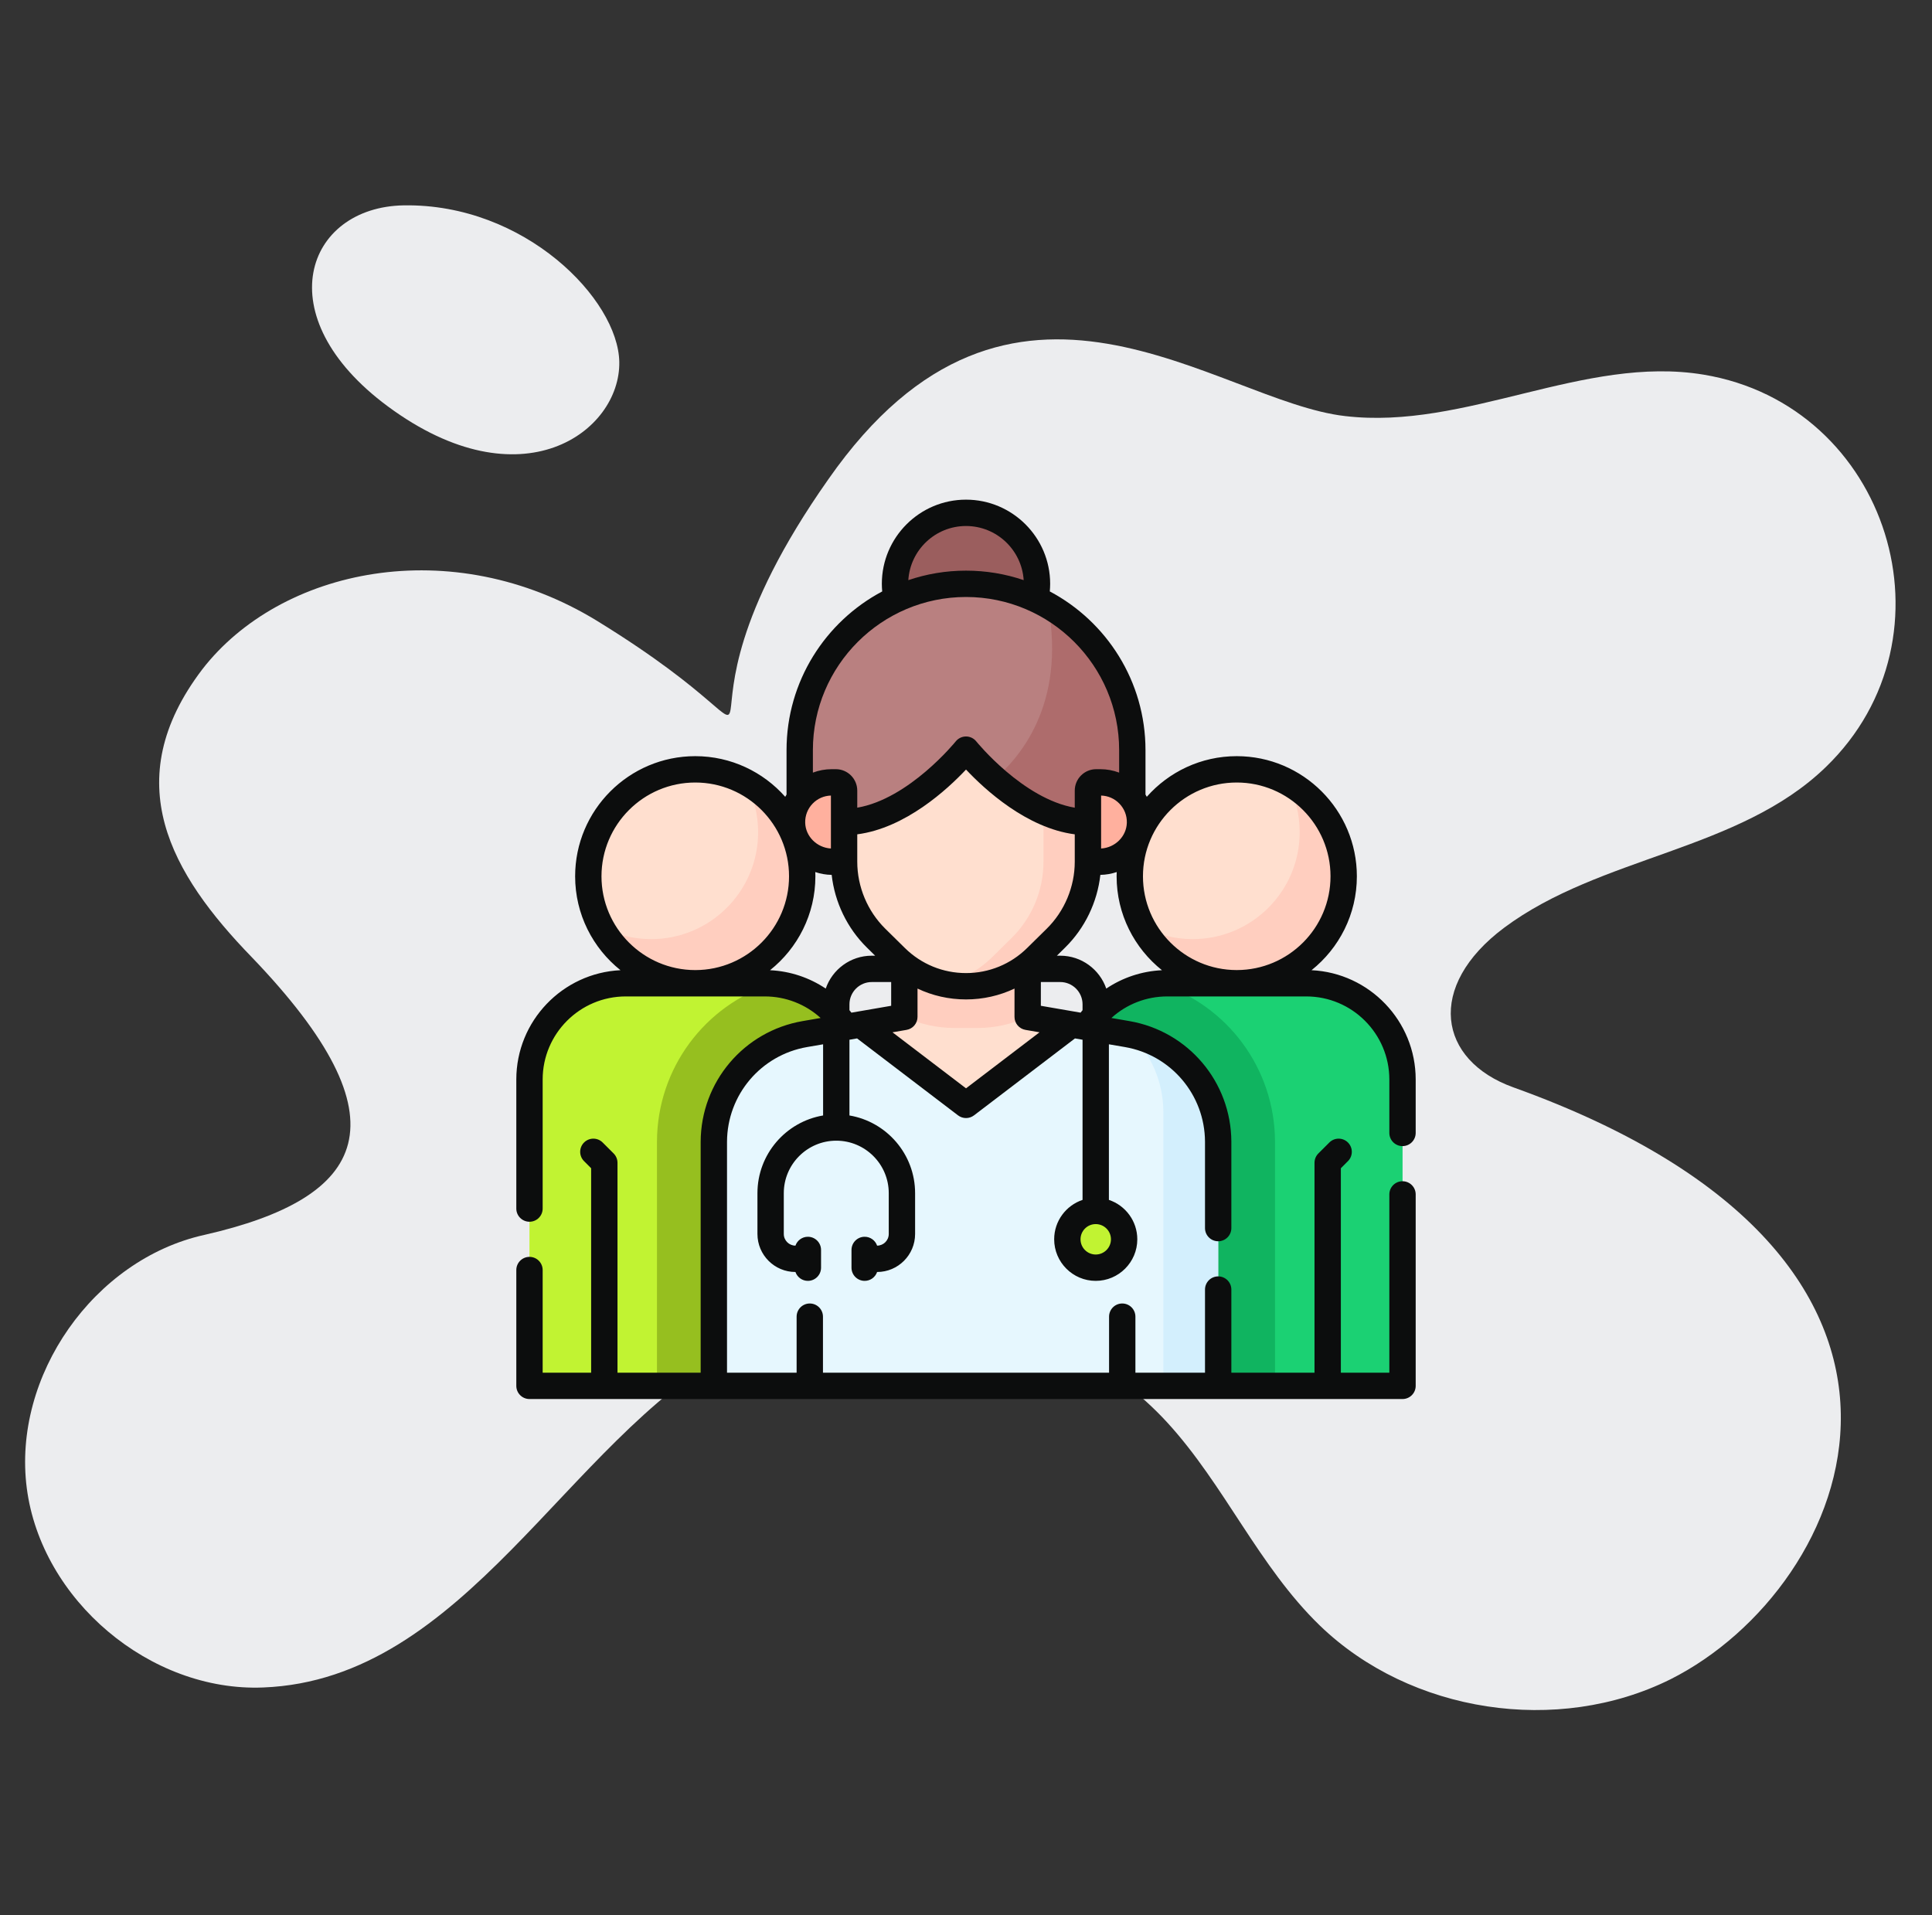 <?xml version="1.0" encoding="UTF-8"?> <svg xmlns="http://www.w3.org/2000/svg" width="116" height="115" viewBox="0 0 116 115" fill="none"><rect x="0" y="0" width="116" height="115" fill="#333333" stroke="none"/><path d="M100.308 100.822C93.524 104.203 84.688 102.854 79.252 97.606C75.581 94.059 73.527 89.163 70.084 85.409C63.632 78.377 52.244 76.51 43.884 81.094C33.986 86.54 27.94 100.849 15.797 101.319C9.014 101.589 2.48 96.071 1.608 89.35C0.737 82.609 5.633 75.618 12.271 74.145C22.04 71.921 24.57 67.314 15.113 57.467C10.275 52.481 7.031 46.91 12.146 40.188C16.818 34.15 27.084 31.911 35.857 37.283C50.382 46.217 38.063 45.352 49.734 28.779C60.736 13.005 73.055 24.113 80.767 24.982C87.986 25.833 95.101 21.311 102.278 22.493C113.393 24.33 117.746 38.21 109.621 46.058C104.415 51.099 96.097 51.389 90.309 55.704C85.608 59.218 86.325 63.657 90.869 65.288C119.755 75.658 111.25 95.317 100.308 100.822Z" fill="#ECEDEF"></path><path d="M24.242 12.33C18.363 12.427 15.96 18.988 23.292 24.404C31.305 30.323 37.254 25.917 37.183 21.733C37.12 17.974 31.509 12.211 24.242 12.33Z" fill="#ECEDEF"></path><g clip-path="url(#clip0_1292_377)"><path d="M64.305 64.815V83.208H84.212V64.815C84.212 61.623 81.624 59.035 78.432 59.035H70.084C66.892 59.035 64.305 61.623 64.305 64.815Z" fill="#1BD173"></path><path d="M76.553 68.526C76.533 64.141 73.684 60.354 69.607 59.055C66.639 59.297 64.305 61.782 64.305 64.813V83.207H76.554L76.553 68.526Z" fill="#10B460"></path><path d="M74.258 59.035C77.804 59.035 80.679 56.16 80.679 52.613C80.679 49.066 77.804 46.191 74.258 46.191C70.711 46.191 67.836 49.066 67.836 52.613C67.836 56.16 70.711 59.035 74.258 59.035Z" fill="#FFDFCF"></path><path d="M77.281 46.945C77.761 47.845 78.035 48.873 78.035 49.965C78.035 53.511 75.159 56.386 71.613 56.386C70.521 56.386 69.494 56.113 68.594 55.633C69.674 57.657 71.807 59.035 74.262 59.035C77.808 59.035 80.683 56.16 80.683 52.613C80.683 50.158 79.305 48.026 77.281 46.945Z" fill="#FFCEBF"></path><path d="M51.696 64.815V83.208H31.789V64.815C31.789 61.623 34.377 59.035 37.569 59.035H45.917C49.109 59.035 51.696 61.623 51.696 64.815Z" fill="#C1F332"></path><path d="M39.446 68.526C39.466 64.141 42.315 60.354 46.392 59.055C49.361 59.297 51.695 61.782 51.695 64.813V83.207H39.445L39.446 68.526Z" fill="#96BF1F"></path><path d="M41.742 59.035C45.289 59.035 48.164 56.16 48.164 52.613C48.164 49.066 45.289 46.191 41.742 46.191C38.195 46.191 35.32 49.066 35.32 52.613C35.32 56.16 38.195 59.035 41.742 59.035Z" fill="#FFDFCF"></path><path d="M36.078 55.633C36.978 56.113 38.006 56.386 39.097 56.386C42.644 56.386 45.519 53.511 45.519 49.965C45.519 48.873 45.246 47.846 44.765 46.945C46.79 48.026 48.168 50.158 48.168 52.613C48.168 56.16 45.293 59.035 41.746 59.035C39.291 59.035 37.159 57.657 36.078 55.633Z" fill="#FFCEBF"></path><path d="M57.996 39.312C60.35 39.312 62.258 37.404 62.258 35.051C62.258 32.697 60.35 30.789 57.996 30.789C55.642 30.789 53.734 32.697 53.734 35.051C53.734 37.404 55.642 39.312 57.996 39.312Z" fill="#9B5E5E"></path><path d="M73.141 68.541C73.126 65.351 70.825 62.628 67.678 62.085L64.337 61.508L58 66.337L51.664 61.508L48.322 62.085C45.176 62.628 42.875 65.351 42.86 68.541L42.859 83.207H73.141L73.141 68.541Z" fill="#E6F7FE"></path><path d="M73.141 68.54C73.127 65.435 70.947 62.774 67.93 62.133C69.117 63.325 69.841 64.964 69.85 66.749H69.85V83.206H73.142V68.54H73.141Z" fill="#D3EFFD"></path><path d="M61.704 61.054V57.926H54.298L54.297 61.054L51.664 61.508L58.001 66.337L64.337 61.508L61.704 61.054Z" fill="#FFDFCF"></path><path d="M54.297 61.052C55.227 61.49 56.25 61.721 57.307 61.721H58.693C59.75 61.721 60.772 61.49 61.703 61.052V55.539H54.297V61.052Z" fill="#FFCEBF"></path><path d="M50.68 45.172V51.739C50.68 53.464 51.372 55.116 52.601 56.326L53.779 57.486C54.904 58.594 56.42 59.215 58 59.215C59.58 59.215 61.096 58.594 62.222 57.486L63.4 56.326C64.629 55.116 65.321 53.464 65.321 51.739V45.172C65.321 41.129 62.043 37.852 58 37.852C53.957 37.852 50.68 41.129 50.68 45.172Z" fill="#FFDFCF"></path><path d="M57.997 37.852C57.541 37.852 57.096 37.893 56.664 37.973C60.071 38.599 62.652 41.584 62.652 45.172V51.739C62.652 53.464 61.96 55.116 60.731 56.326L59.553 57.486C58.75 58.277 57.747 58.818 56.664 59.064C57.098 59.163 57.544 59.215 57.997 59.215C59.576 59.215 61.093 58.594 62.218 57.486L63.396 56.326C64.625 55.116 65.317 53.464 65.317 51.739V45.172C65.317 41.129 62.04 37.852 57.997 37.852Z" fill="#FFCEBF"></path><path d="M58 35.051C52.486 35.051 48.016 39.521 48.016 45.035V47.952H50.68V49.355C54.526 49.355 58.001 45.008 58.001 45.008C58.001 45.008 61.475 49.355 65.322 49.355V47.952H67.986V45.035C67.986 39.521 63.516 35.051 58.001 35.051" fill="#B98080"></path><path d="M62.927 36.352C64.031 42.398 61.1 45.59 59.727 46.771C61.103 47.976 63.152 49.356 65.319 49.356V47.953H67.983V45.036C67.983 41.315 65.947 38.069 62.927 36.352Z" fill="#AE6C6C"></path><path d="M49.937 51.737C48.599 51.737 47.519 50.635 47.556 49.288C47.591 47.99 48.689 46.973 49.987 46.973H50.188C50.461 46.973 50.682 47.194 50.682 47.466V51.737H49.937V51.737Z" fill="#FFB09E"></path><path d="M66.065 51.737C67.403 51.737 68.483 50.635 68.446 49.288C68.411 47.99 67.313 46.973 66.015 46.973H65.814C65.541 46.973 65.32 47.194 65.32 47.466V51.737H66.065V51.737Z" fill="#FFB09E"></path><path d="M65.791 76.112C66.732 76.112 67.495 75.349 67.495 74.408C67.495 73.466 66.732 72.703 65.791 72.703C64.849 72.703 64.086 73.466 64.086 74.408C64.086 75.349 64.849 76.112 65.791 76.112Z" fill="#C1F332"></path><path d="M84.209 68.814C84.646 68.814 85 68.459 85 68.022V64.815C85 61.298 82.222 58.418 78.746 58.252C80.403 56.93 81.468 54.895 81.468 52.614C81.468 48.637 78.233 45.401 74.255 45.401C72.108 45.401 70.177 46.346 68.855 47.841C68.83 47.795 68.804 47.75 68.777 47.706V45.038C68.777 40.911 66.445 37.32 63.031 35.51C63.044 35.358 63.053 35.206 63.053 35.053C63.053 32.267 60.786 30 58 30C55.214 30 52.947 32.267 52.947 35.053C52.947 35.206 52.956 35.359 52.969 35.511C49.556 37.321 47.225 40.912 47.225 45.037V47.706C47.198 47.751 47.171 47.796 47.146 47.842C45.824 46.347 43.893 45.401 41.745 45.401C37.767 45.401 34.532 48.637 34.532 52.614C34.532 54.895 35.597 56.93 37.255 58.252C33.778 58.418 31 61.298 31 64.815V72.564C31 73.001 31.354 73.355 31.791 73.355C32.228 73.355 32.582 73.001 32.582 72.564V64.815C32.582 62.064 34.82 59.827 37.571 59.827H41.736C41.739 59.827 41.742 59.827 41.745 59.827C41.747 59.827 41.75 59.827 41.753 59.827H45.919C47.177 59.827 48.364 60.296 49.271 61.121L48.188 61.308C44.66 61.917 42.087 64.959 42.069 68.544V82.418H37.075V69.815C37.075 69.606 36.992 69.404 36.844 69.256L36.185 68.598C35.876 68.289 35.376 68.289 35.067 68.598C34.758 68.907 34.758 69.407 35.067 69.716L35.493 70.143V82.418H32.582V76.255C32.582 75.819 32.228 75.464 31.791 75.464C31.354 75.464 31 75.819 31 76.255V83.209C31 83.646 31.354 84 31.791 84H84.209C84.646 84 85 83.646 85 83.209V71.714C85 71.277 84.646 70.923 84.209 70.923C83.772 70.923 83.418 71.277 83.418 71.714V82.418H80.507V70.143L80.933 69.716C81.242 69.407 81.242 68.907 80.933 68.598C80.624 68.289 80.124 68.289 79.815 68.598L79.156 69.256C79.008 69.404 78.925 69.606 78.925 69.816V82.418H73.932V77.427C73.932 76.99 73.578 76.636 73.141 76.636C72.704 76.636 72.35 76.99 72.35 77.427V82.418H68.172V79.054C68.172 78.617 67.818 78.263 67.381 78.263C66.944 78.263 66.59 78.617 66.59 79.054V82.418H49.412V79.054C49.412 78.617 49.057 78.263 48.621 78.263C48.184 78.263 47.83 78.617 47.83 79.054V82.418H43.651V68.547C43.665 65.734 45.686 63.346 48.457 62.867L49.42 62.701V66.974C47.186 67.351 45.478 69.299 45.478 71.639V74.09C45.478 75.348 46.501 76.372 47.759 76.372C47.867 76.682 48.16 76.905 48.506 76.905C48.943 76.905 49.297 76.551 49.297 76.114V75.048C49.297 74.612 48.943 74.257 48.506 74.257C48.16 74.257 47.867 74.48 47.759 74.79C47.374 74.789 47.06 74.475 47.06 74.09V71.639C47.06 69.902 48.474 68.488 50.211 68.488C51.949 68.488 53.362 69.902 53.362 71.639V74.09C53.362 74.475 53.048 74.789 52.663 74.79C52.556 74.48 52.262 74.257 51.916 74.257C51.479 74.257 51.125 74.612 51.125 75.048V76.114C51.125 76.551 51.479 76.905 51.916 76.905C52.262 76.905 52.556 76.682 52.663 76.372C53.921 76.372 54.944 75.348 54.944 74.09V71.639C54.944 69.299 53.236 67.351 51.002 66.974V62.428L51.46 62.348L57.522 66.968C57.663 67.076 57.832 67.13 58.001 67.13C58.17 67.13 58.339 67.076 58.481 66.968L64.542 62.349L64.998 62.427V72.043C64.009 72.374 63.294 73.31 63.294 74.409C63.294 75.785 64.413 76.905 65.789 76.905C67.165 76.905 68.285 75.785 68.285 74.409C68.285 73.31 67.57 72.374 66.58 72.043V62.701L67.544 62.867C70.315 63.346 72.337 65.735 72.35 68.544V73.736C72.35 74.173 72.704 74.527 73.141 74.527C73.578 74.527 73.932 74.173 73.932 73.736V68.54C73.915 64.959 71.341 61.917 67.814 61.308L66.73 61.121C67.636 60.296 68.823 59.827 70.082 59.827H74.248C74.25 59.827 74.253 59.827 74.256 59.827C74.258 59.827 74.261 59.827 74.264 59.827H78.429C81.18 59.827 83.418 62.065 83.418 64.815V68.023C83.418 68.459 83.772 68.814 84.209 68.814ZM65.789 75.323C65.285 75.323 64.876 74.913 64.876 74.409C64.876 73.905 65.285 73.496 65.789 73.496C66.293 73.496 66.703 73.905 66.703 74.409C66.703 74.913 66.293 75.323 65.789 75.323ZM74.255 46.983C77.36 46.983 79.886 49.509 79.886 52.614C79.886 55.716 77.365 58.24 74.263 58.244H74.247C71.146 58.24 68.625 55.716 68.625 52.614C68.625 49.509 71.151 46.983 74.255 46.983ZM67.207 48.247C67.509 48.558 67.669 48.968 67.657 49.402C67.634 50.223 66.951 50.897 66.112 50.945V47.766C66.528 47.778 66.915 47.947 67.207 48.247ZM58 31.582C59.84 31.582 61.349 33.021 61.463 34.832C60.376 34.462 59.211 34.262 58.001 34.262C56.79 34.262 55.625 34.463 54.537 34.833C54.651 33.021 56.16 31.582 58 31.582ZM58.001 35.844C63.07 35.844 67.195 39.968 67.195 45.037V46.389C66.839 46.254 66.458 46.183 66.066 46.183H65.815C65.107 46.183 64.53 46.76 64.53 47.468V48.495C61.421 47.964 58.648 44.553 58.618 44.516C58.468 44.328 58.241 44.219 58.001 44.219C58.001 44.219 58 44.219 58 44.219C57.76 44.219 57.533 44.328 57.383 44.515C57.353 44.553 54.581 47.964 51.471 48.494V47.468C51.471 46.76 50.895 46.183 50.187 46.183H49.936C49.543 46.183 49.163 46.254 48.807 46.389V45.037C48.807 39.968 52.931 35.844 58.001 35.844ZM64.998 60.653C64.958 60.702 64.919 60.751 64.88 60.801L62.494 60.389L62.495 58.963H63.658C64.397 58.963 64.998 59.564 64.998 60.303V60.653ZM61.667 56.923C60.684 57.891 59.381 58.425 58.001 58.425C56.62 58.425 55.318 57.891 54.334 56.923L53.156 55.763C52.086 54.709 51.471 53.242 51.471 51.739V50.094C54.363 49.718 56.878 47.398 58.001 46.205C59.123 47.399 61.639 49.718 64.53 50.094V51.737C64.53 51.738 64.53 51.739 64.53 51.739C64.53 53.242 63.916 54.709 62.845 55.763L61.667 56.923ZM51.12 60.802C51.081 60.752 51.042 60.702 51.002 60.653V60.303C51.002 59.564 51.603 58.963 52.342 58.963H53.507V60.389L51.12 60.802ZM48.345 49.402C48.333 48.968 48.493 48.557 48.795 48.247C49.087 47.947 49.474 47.778 49.889 47.766V50.945C49.051 50.897 48.368 50.223 48.345 49.402ZM36.114 52.614C36.114 49.509 38.64 46.983 41.745 46.983C44.849 46.983 47.375 49.509 47.375 52.614C47.375 55.716 44.854 58.24 41.753 58.245H41.736C38.635 58.24 36.114 55.716 36.114 52.614ZM48.957 52.614C48.957 52.528 48.954 52.444 48.951 52.359C49.261 52.464 49.592 52.524 49.935 52.529C50.118 54.169 50.864 55.726 52.047 56.89L52.545 57.381H52.342C51.062 57.381 49.973 58.208 49.578 59.356C48.598 58.698 47.447 58.31 46.234 58.253C47.892 56.93 48.957 54.895 48.957 52.614ZM58.001 65.345L53.587 61.981L54.433 61.835C54.812 61.769 55.089 61.44 55.089 61.055V59.355C55.988 59.782 56.978 60.007 58.001 60.007C59.024 60.007 60.013 59.781 60.913 59.355L60.912 61.055C60.912 61.44 61.189 61.769 61.568 61.835L62.415 61.981L58.001 65.345ZM66.422 59.356C66.027 58.208 64.938 57.381 63.658 57.381H63.457L63.955 56.89C65.138 55.726 65.884 54.169 66.067 52.529C66.409 52.523 66.739 52.464 67.049 52.359C67.046 52.444 67.043 52.528 67.043 52.614C67.043 54.895 68.108 56.93 69.766 58.253C68.553 58.31 67.402 58.697 66.422 59.356Z" fill="#0C0D0D"></path></g><defs><clipPath id="clip0_1292_377"><rect width="54" height="54" fill="white" transform="translate(31 30)"></rect></clipPath></defs></svg> 